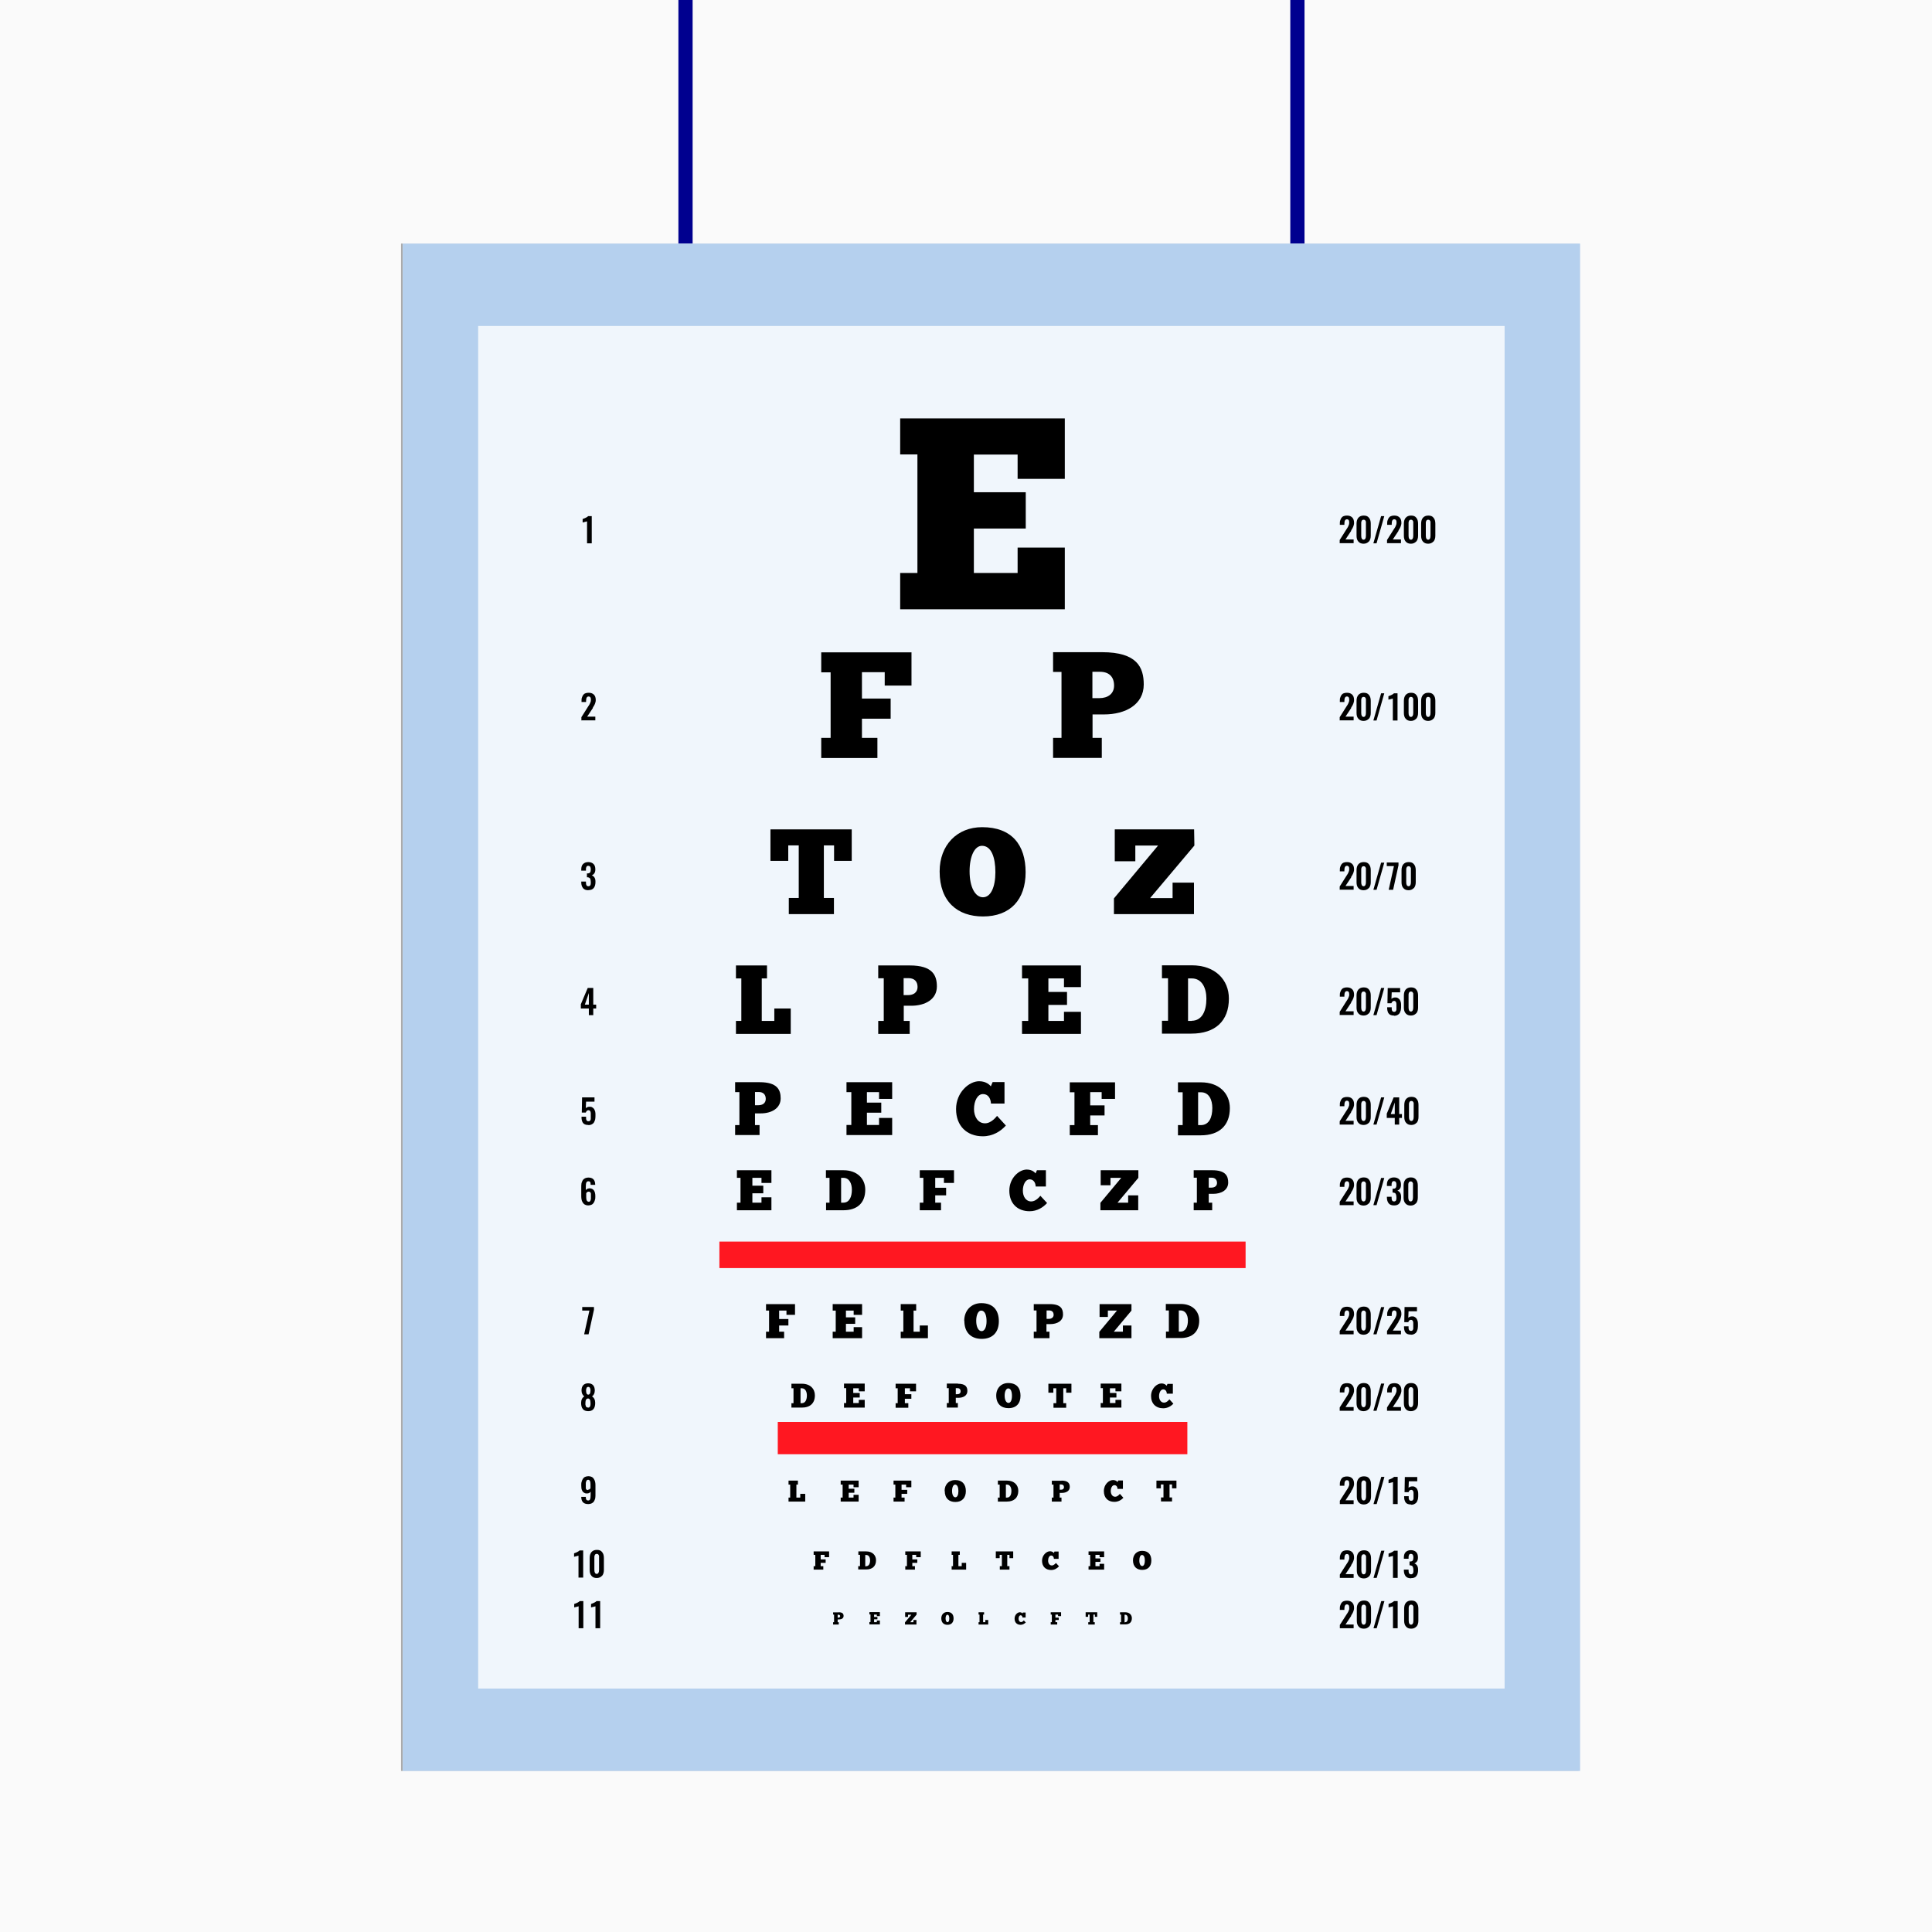 <?xml version="1.0" encoding="UTF-8"?>
<svg xmlns="http://www.w3.org/2000/svg" viewBox="0 0 140 140">
  <defs>
    <style>
      .cls-1 {
        fill: #ff1721;
      }

      .cls-1, .cls-2, .cls-3, .cls-4, .cls-5, .cls-6, .cls-7 {
        stroke-width: 0px;
      }

      .cls-2 {
        fill: #fafafa;
      }

      .cls-3 {
        fill: #f5f5f8;
      }

      .cls-4 {
        fill: #000;
      }

      .cls-5 {
        fill: #00008f;
      }

      .cls-8 {
        isolation: isolate;
      }

      .cls-6 {
        fill: #b5d0ee;
      }

      .cls-9 {
        mix-blend-mode: multiply;
        opacity: .32;
      }

      .cls-7 {
        fill: #f0f6fc;
      }
    </style>
  </defs>
  <g class="cls-8">
    <g id="Layer_1" data-name="Layer 1">
      <rect class="cls-2" width="140" height="140"/>
      <g>
        <rect class="cls-5" x="93.5" y="-1.76" width="1.03" height="23.82"/>
        <rect class="cls-5" x="49.16" y="-1.76" width="1.03" height="23.82"/>
      </g>
      <g class="cls-9">
        <rect class="cls-4" x="29.06" y="17.65" width="85.32" height="110.68"/>
      </g>
      <g>
        <rect class="cls-3" x="29.18" y="17.65" width="85.32" height="110.68"/>
        <rect class="cls-3" x="32.68" y="22.19" width="78.33" height="101.61"/>
        <g>
          <rect class="cls-7" x="32.68" y="22.06" width="78.33" height="101.61"/>
          <g>
            <path class="cls-4" d="M77.16,30.33v4.37h-3.42v-1.76h-3.17v2.73h3.76v2.63h-3.76v3.22h3.17v-1.84h3.42v4.47h-11.93v-2.63h1.25v-8.59h-1.25v-2.61h11.93Z"/>
            <g>
              <path class="cls-4" d="M57.61,94.5v.78h-.62v-.31h-.53v.61h.67v.47h-.67v.45h.36v.47h-1.31v-.47h.22v-1.53h-.22v-.47h2.11Z"/>
              <path class="cls-4" d="M62.47,94.5v.78h-.61v-.31h-.56v.49h.67v.47h-.67v.57h.56v-.33h.61v.8h-2.13v-.47h.22v-1.53h-.22v-.47h2.13Z"/>
              <path class="cls-4" d="M66.39,94.5v.47h-.19v1.53h.45v-.45h.59v.92h-1.97v-.47h.19v-1.53h-.19v-.47h1.11Z"/>
              <path class="cls-4" d="M69.87,95.72c0-.76.51-1.29,1.24-1.29.86,0,1.27.52,1.27,1.31s-.44,1.28-1.24,1.28c-.74,0-1.26-.43-1.26-1.31ZM71.49,95.74c0-.43-.12-.77-.39-.77-.21,0-.36.31-.36.74,0,.46.17.75.39.75s.36-.29.36-.73Z"/>
              <path class="cls-4" d="M76.06,94.5c.82,0,.97.35.97.75,0,.47-.42.7-.93.7h-.27v.55h.22v.47h-1.14v-.47h.2v-1.54h-.2v-.46h1.14ZM75.84,95.57h.16c.2,0,.35-.11.35-.29,0-.21-.12-.32-.33-.32h-.18v.61Z"/>
              <path class="cls-4" d="M79.68,94.5h2.31v.47s-1.28,1.53-1.28,1.53h.66v-.45h.62v.92h-2.33v-.46l1.28-1.54h-.66v.46h-.6v-.93Z"/>
              <path class="cls-4" d="M84.48,96.49h.22v-1.53h-.22v-.47h1.08c.85,0,1.34.53,1.34,1.2,0,.8-.49,1.27-1.35,1.27h-1.06v-.47ZM85.55,96.49c.37,0,.53-.36.53-.8,0-.38-.16-.73-.53-.73h-.13v1.53h.13Z"/>
            </g>
            <g>
              <path class="cls-4" d="M57.35,101.68h.15v-1.08h-.15v-.33h.76c.6,0,.94.37.94.84,0,.57-.34.89-.95.89h-.75v-.33ZM58.1,101.68c.26,0,.37-.25.37-.56,0-.27-.11-.52-.37-.52h-.09v1.08h.09Z"/>
              <path class="cls-4" d="M62.66,100.27v.55h-.43v-.22h-.4v.34h.47v.33h-.47v.4h.4v-.23h.43v.56h-1.5v-.33h.16v-1.08h-.16v-.33h1.5Z"/>
              <path class="cls-4" d="M66.38,100.27v.55h-.44v-.22h-.37v.43h.47v.33h-.47v.32h.25v.33h-.92v-.33h.15v-1.08h-.15v-.33h1.48Z"/>
              <path class="cls-4" d="M69.41,100.27c.58,0,.69.25.69.53,0,.33-.3.49-.65.49h-.19v.38h.15v.33h-.8v-.33h.14v-1.08h-.14v-.33h.8ZM69.26,101.03h.11c.14,0,.24-.07.24-.21,0-.15-.09-.23-.23-.23h-.12v.43Z"/>
              <path class="cls-4" d="M72.19,101.13c0-.54.36-.91.87-.91.61,0,.89.36.89.92s-.31.9-.87.9c-.52,0-.89-.3-.89-.92ZM73.33,101.15c0-.3-.08-.54-.27-.54-.15,0-.26.22-.26.52,0,.33.12.53.28.53s.25-.21.25-.51Z"/>
              <path class="cls-4" d="M77.62,100.92h-.36v-.32h-.21v1.08h.21v.33h-.92v-.33h.2v-1.08h-.21v.32h-.36v-.65h1.67v.65Z"/>
              <path class="cls-4" d="M81.26,100.27v.55h-.43v-.22h-.4v.34h.47v.33h-.47v.4h.4v-.23h.43v.56h-1.5v-.33h.16v-1.08h-.16v-.33h1.5Z"/>
              <path class="cls-4" d="M85.04,101.7c-.17.19-.43.35-.75.35-.53,0-.88-.34-.88-.89s.43-.91.75-.91c.25,0,.36.14.38.17l.06-.14h.39v.71h-.44c0-.16-.09-.31-.26-.31s-.3.22-.3.49c0,.25.13.47.36.47.21,0,.37-.22.39-.24l.29.32Z"/>
            </g>
            <g>
              <path class="cls-4" d="M55.9,84.8v.92h-.72v-.37h-.66v.57h.79v.55h-.79v.68h.66v-.39h.72v.94h-2.5v-.55h.26v-1.8h-.26v-.55h2.5Z"/>
              <path class="cls-4" d="M59.85,87.15h.26v-1.8h-.26v-.55h1.27c1,0,1.58.62,1.58,1.41,0,.95-.57,1.49-1.59,1.49h-1.25v-.55ZM61.11,87.15c.44,0,.62-.42.62-.94,0-.44-.18-.86-.62-.86h-.16v1.8h.16Z"/>
              <path class="cls-4" d="M69.13,84.8v.92h-.73v-.37h-.63v.72h.79v.55h-.79v.53h.42v.55h-1.54v-.55h.26v-1.8h-.26v-.55h2.48Z"/>
              <path class="cls-4" d="M75.87,87.18c-.28.31-.71.59-1.26.59-.88,0-1.47-.56-1.47-1.49s.72-1.53,1.26-1.53c.42,0,.6.23.64.28l.1-.23h.65v1.18h-.74c-.01-.27-.15-.52-.44-.52s-.49.37-.49.82c0,.41.21.78.61.78.35,0,.62-.37.66-.41l.49.53Z"/>
              <path class="cls-4" d="M79.77,84.8h2.72v.55s-1.51,1.8-1.51,1.8h.77v-.53h.73v1.08h-2.74v-.54l1.51-1.81h-.78v.54h-.71v-1.09Z"/>
              <path class="cls-4" d="M87.85,84.8c.96,0,1.15.42,1.15.89,0,.55-.5.82-1.09.82h-.32v.64h.25v.55h-1.34v-.55h.23v-1.81h-.23v-.54h1.34ZM87.59,86.06h.19c.24,0,.41-.12.41-.34,0-.24-.15-.38-.39-.38h-.21v.72Z"/>
            </g>
            <g>
              <path class="cls-4" d="M57.82,107.29v.29h-.11v.94h.28v-.27h.36v.56h-1.21v-.29h.12v-.94h-.12v-.29h.68Z"/>
              <path class="cls-4" d="M62.22,107.29v.48h-.37v-.19h-.35v.3h.41v.29h-.41v.35h.35v-.2h.37v.49h-1.3v-.29h.14v-.94h-.14v-.29h1.3Z"/>
              <path class="cls-4" d="M66.04,107.29v.48h-.38v-.19h-.33v.38h.41v.29h-.41v.27h.22v.29h-.8v-.29h.13v-.94h-.13v-.29h1.29Z"/>
              <path class="cls-4" d="M68.45,108.04c0-.47.31-.79.76-.79.53,0,.78.32.78.8s-.27.79-.76.79c-.45,0-.77-.26-.77-.8ZM69.45,108.05c0-.26-.07-.47-.24-.47-.13,0-.22.19-.22.46,0,.28.1.46.24.46s.22-.18.22-.45Z"/>
              <path class="cls-4" d="M72.31,108.52h.13v-.94h-.13v-.29h.66c.52,0,.82.32.82.74,0,.49-.3.78-.83.78h-.65v-.29ZM72.97,108.52c.23,0,.32-.22.32-.49,0-.23-.1-.45-.32-.45h-.08v.94h.08Z"/>
              <path class="cls-4" d="M76.92,107.29c.5,0,.6.22.6.46,0,.29-.26.43-.57.43h-.16v.34h.13v.29h-.7v-.29h.12v-.94h-.12v-.28h.7ZM76.79,107.95h.1c.13,0,.21-.07.21-.18,0-.13-.08-.2-.2-.2h-.11v.38Z"/>
              <path class="cls-4" d="M81.41,108.53c-.15.16-.37.3-.66.3-.46,0-.76-.29-.76-.78s.37-.8.66-.8c.22,0,.31.12.33.15l.05-.12h.34v.61h-.39c0-.14-.08-.27-.23-.27s-.26.19-.26.43c0,.21.11.41.32.41.18,0,.32-.19.34-.21l.25.28Z"/>
              <path class="cls-4" d="M85.25,107.85h-.32v-.28h-.18v.94h.18v.29h-.8v-.29h.18v-.94h-.19v.28h-.32v-.56h1.45v.56Z"/>
            </g>
            <g>
              <path class="cls-4" d="M60.08,112.42v.42h-.33v-.17h-.28v.33h.36v.25h-.36v.24h.19v.25h-.7v-.25h.12v-.82h-.12v-.25h1.12Z"/>
              <path class="cls-4" d="M62.2,113.49h.12v-.82h-.12v-.25h.57c.45,0,.71.28.71.64,0,.43-.26.67-.72.67h-.57v-.25ZM62.77,113.49c.2,0,.28-.19.28-.42,0-.2-.08-.39-.28-.39h-.07v.82h.07Z"/>
              <path class="cls-4" d="M66.72,112.42v.42h-.33v-.17h-.28v.33h.36v.25h-.36v.24h.19v.25h-.7v-.25h.12v-.82h-.12v-.25h1.12Z"/>
              <path class="cls-4" d="M69.55,112.42v.25h-.1v.82h.24v-.24h.32v.49h-1.05v-.25h.1v-.82h-.1v-.25h.59Z"/>
              <path class="cls-4" d="M73.43,112.91h-.28v-.24h-.16v.82h.16v.25h-.7v-.25h.15v-.82h-.16v.24h-.28v-.49h1.26v.49Z"/>
              <path class="cls-4" d="M76.74,113.5c-.13.14-.32.27-.57.27-.4,0-.66-.26-.66-.67s.33-.69.57-.69c.19,0,.27.11.29.13l.04-.11h.3v.53h-.34c0-.12-.07-.24-.2-.24s-.22.17-.22.37c0,.19.1.35.27.35.16,0,.28-.17.3-.18l.22.24Z"/>
              <path class="cls-4" d="M80.01,112.42v.42h-.33v-.17h-.3v.26h.36v.25h-.36v.31h.3v-.17h.33v.42h-1.13v-.25h.12v-.82h-.12v-.25h1.13Z"/>
              <path class="cls-4" d="M82.1,113.07c0-.41.27-.69.66-.69.46,0,.67.28.67.7s-.24.68-.66.68c-.39,0-.67-.23-.67-.7ZM82.96,113.09c0-.23-.06-.41-.21-.41-.11,0-.19.16-.19.4,0,.25.09.4.21.4s.19-.16.19-.39Z"/>
            </g>
            <g>
              <path class="cls-4" d="M60.78,116.83c.29,0,.35.13.35.27,0,.17-.15.25-.33.25h-.1v.2h.08v.17h-.41v-.17h.07v-.55h-.07v-.16h.41ZM60.7,117.22h.06c.07,0,.12-.04.12-.1,0-.07-.04-.11-.12-.11h-.06v.22Z"/>
              <path class="cls-4" d="M63.76,116.83v.28h-.22v-.11h-.2v.17h.24v.17h-.24v.21h.2v-.12h.22v.28h-.76v-.17h.08v-.55h-.08v-.17h.76Z"/>
              <path class="cls-4" d="M65.59,116.83h.83v.17s-.46.55-.46.55h.23v-.16h.22v.33h-.83v-.16l.46-.55h-.24v.16h-.21v-.33Z"/>
              <path class="cls-4" d="M68.21,117.27c0-.27.18-.46.44-.46.31,0,.45.19.45.47s-.16.46-.44.46c-.26,0-.45-.15-.45-.47ZM68.79,117.28c0-.15-.04-.27-.14-.27-.08,0-.13.11-.13.27,0,.16.06.27.14.27s.13-.1.13-.26Z"/>
              <path class="cls-4" d="M71.31,116.83v.17h-.07v.55h.16v-.16h.21v.33h-.7v-.17h.07v-.55h-.07v-.17h.4Z"/>
              <path class="cls-4" d="M74.34,117.56c-.09.09-.22.18-.38.18-.27,0-.44-.17-.44-.45s.22-.46.38-.46c.13,0,.18.07.19.09l.03-.07h.2v.36h-.23c0-.08-.04-.16-.13-.16s-.15.11-.15.25c0,.12.06.24.18.24.11,0,.19-.11.2-.12l.15.16Z"/>
              <path class="cls-4" d="M76.89,116.83v.28h-.22v-.11h-.19v.22h.24v.17h-.24v.16h.13v.17h-.47v-.17h.08v-.55h-.08v-.17h.75Z"/>
              <path class="cls-4" d="M79.53,117.16h-.19v-.16h-.11v.55h.1v.17h-.47v-.17h.1v-.55h-.11v.16h-.18v-.33h.84v.33Z"/>
              <path class="cls-4" d="M81.16,117.55h.08v-.55h-.08v-.17h.38c.3,0,.48.19.48.43,0,.29-.17.45-.48.45h-.38v-.17ZM81.54,117.55c.13,0,.19-.13.19-.28,0-.13-.06-.26-.19-.26h-.05v.55h.05Z"/>
            </g>
            <g>
              <path class="cls-4" d="M55.05,78.42c1.27,0,1.52.55,1.52,1.17,0,.72-.66,1.09-1.44,1.09h-.42v.85h.33v.72h-1.77v-.72h.31v-2.39h-.31v-.72h1.78ZM54.7,80.09h.25c.32,0,.54-.16.54-.46,0-.32-.19-.5-.51-.5h-.27v.96Z"/>
              <path class="cls-4" d="M64.65,78.42v1.21h-.95v-.49h-.88v.76h1.04v.73h-1.04v.89h.88v-.51h.95v1.24h-3.31v-.73h.35v-2.38h-.35v-.72h3.31Z"/>
              <path class="cls-4" d="M72.88,81.57c-.37.41-.94.77-1.66.77-1.16,0-1.94-.75-1.94-1.97s.95-2.02,1.67-2.02c.55,0,.8.31.85.37l.13-.31h.86v1.56h-.98c-.02-.36-.19-.69-.58-.69s-.65.49-.65,1.09c0,.54.28,1.03.8,1.03.46,0,.82-.48.87-.54l.64.7Z"/>
              <path class="cls-4" d="M80.8,78.42v1.21h-.97v-.49h-.83v.96h1.04v.73h-1.04v.7h.56v.73h-2.04v-.73h.34v-2.38h-.34v-.72h3.28Z"/>
              <path class="cls-4" d="M85.36,81.53h.34v-2.38h-.34v-.72h1.67c1.33,0,2.09.82,2.09,1.87,0,1.25-.76,1.97-2.11,1.97h-1.65v-.73ZM87.03,81.53c.58-.01.82-.55.82-1.24,0-.59-.24-1.14-.82-1.14h-.21v2.38h.21Z"/>
            </g>
            <g>
              <path class="cls-4" d="M55.58,69.96v.94h-.38v3.08h.91v-.9h1.19v1.84h-3.97v-.94h.39v-3.08h-.39v-.94h2.24Z"/>
              <path class="cls-4" d="M65.93,69.96c1.64,0,1.96.71,1.96,1.52,0,.94-.85,1.4-1.86,1.4h-.54v1.1h.43v.94h-2.28v-.94h.4v-3.09h-.4v-.93h2.3ZM65.48,72.11h.32c.41,0,.69-.21.69-.59,0-.42-.25-.64-.66-.64h-.35v1.23Z"/>
              <path class="cls-4" d="M78.33,69.96v1.57h-1.23v-.63h-1.13v.98h1.35v.94h-1.35v1.16h1.13v-.66h1.23v1.6h-4.27v-.94h.45v-3.08h-.45v-.94h4.27Z"/>
              <path class="cls-4" d="M84.2,73.97h.44v-3.08h-.44v-.94h2.16c1.71,0,2.69,1.06,2.69,2.41,0,1.62-.98,2.54-2.72,2.54h-2.13v-.94ZM86.36,73.97c.75-.01,1.06-.72,1.06-1.6,0-.76-.31-1.47-1.06-1.47h-.27v3.08h.27Z"/>
            </g>
            <g>
              <path class="cls-4" d="M61.73,62.38h-1.29v-1.12h-.74v3.81h.73v1.17h-3.27v-1.17h.72v-3.81h-.76v1.12h-1.29v-2.28h5.89v2.28Z"/>
              <path class="cls-4" d="M68.09,63.14c0-1.9,1.26-3.2,3.08-3.2,2.15,0,3.15,1.29,3.15,3.27s-1.11,3.2-3.09,3.2c-1.83,0-3.14-1.06-3.14-3.26ZM72.13,63.2c0-1.06-.29-1.91-.97-1.91-.54,0-.9.76-.9,1.85,0,1.15.41,1.88.97,1.88s.9-.73.9-1.82Z"/>
              <path class="cls-4" d="M80.77,60.1h5.76l.02,1.17-3.21,3.81h1.63v-1.12h1.55v2.28h-5.8v-1.14l3.2-3.83h-1.65v1.14h-1.49v-2.31Z"/>
            </g>
            <g>
              <path class="cls-4" d="M66.05,47.26v2.42h-1.94v-.97h-1.65v1.91h2.08v1.46h-2.08v1.39h1.12v1.46h-4.07v-1.46h.68v-4.75h-.68v-1.45h6.55Z"/>
              <path class="cls-4" d="M79.86,47.26c2.54,0,3.02,1.1,3.02,2.34,0,1.45-1.31,2.17-2.88,2.17h-.83v1.7h.67v1.45h-3.53v-1.45h.61v-4.78h-.61v-1.43h3.55ZM79.17,50.59h.49c.64,0,1.07-.33,1.07-.91,0-.65-.38-1-1.02-1h-.55v1.91Z"/>
            </g>
            <rect class="cls-1" x="52.13" y="89.97" width="38.13" height="1.92"/>
            <rect class="cls-1" x="56.36" y="103.04" width="29.68" height="2.34"/>
          </g>
          <g>
            <path class="cls-4" d="M42.54,39.37v-1.59l-.32.08v-.25c.2-.07.34-.14.4-.21h.26v1.97h-.34Z"/>
            <path class="cls-4" d="M42.13,52.21v-.24l.48-.76s.03-.04.06-.09c.03-.05.05-.08.06-.1.01-.02.02-.05.04-.09.02-.04.03-.07.04-.11,0-.03.01-.07.01-.11,0-.08-.01-.14-.04-.18-.03-.04-.07-.06-.13-.06-.12,0-.18.11-.18.32v.08h-.33v-.08c0-.09,0-.17.03-.24.02-.07.05-.13.09-.19.04-.05.09-.1.16-.12.07-.03.15-.04.24-.04.17,0,.29.05.38.14.09.09.13.22.13.38,0,.06,0,.11-.02.16-.01.05-.03.1-.05.15-.02.05-.04.09-.06.12-.02.03-.05.07-.08.13,0,0,0,0,0,.01,0,0,0,0,0,.01,0,0,0,0,0,.01l-.41.62h.59v.27h-.98Z"/>
            <path class="cls-4" d="M42.64,64.51c-.18,0-.31-.05-.39-.15-.08-.1-.13-.24-.13-.41v-.07h.34v.05c0,.1.01.17.04.22.02.05.07.07.14.07.03,0,.06,0,.08-.02.02-.01.04-.02.05-.04.01-.02.02-.04.03-.07,0-.03.01-.06.01-.09,0-.03,0-.06,0-.1,0-.1-.02-.18-.05-.24-.03-.05-.09-.08-.18-.09,0,0-.01,0-.03,0-.01,0-.02,0-.02,0v-.28s.04,0,.05,0c.09,0,.15-.03.18-.07.03-.04.05-.11.05-.21,0-.09-.01-.15-.04-.2-.03-.04-.07-.07-.14-.07-.03,0-.05,0-.07.01-.02,0-.04.02-.05.04-.01.02-.02.04-.03.06,0,.02-.01.05-.02.08,0,.03,0,.06,0,.09v.07h-.34v-.09c0-.17.04-.3.13-.39.09-.09.22-.14.38-.14s.29.05.38.14c.09.09.13.22.13.39,0,.11-.02.21-.07.28-.05.07-.11.12-.19.15.08.03.15.08.2.16.05.08.07.18.07.31,0,.19-.04.34-.12.44-.08.11-.21.16-.39.16Z"/>
            <path class="cls-4" d="M42.67,73.56v-.48h-.58v-.31l.5-1.18h.4v1.21h.21v.28h-.21v.48h-.32ZM42.38,72.8h.29v-.84l-.29.84Z"/>
            <path class="cls-4" d="M42.64,81.52c-.1,0-.18-.01-.25-.04-.07-.03-.12-.07-.15-.12-.04-.05-.06-.12-.08-.19-.02-.07-.02-.15-.02-.25h.33c0,.05,0,.1,0,.13,0,.04.01.07.02.1.01.03.03.06.06.08.03.02.06.02.1.02.02,0,.05,0,.06-.01.02,0,.03-.02.05-.03.01-.01.02-.03.03-.05,0-.02.02-.05.02-.06,0-.02,0-.05,0-.08,0-.04,0-.07,0-.09,0-.02,0-.06,0-.1,0-.05,0-.09,0-.13,0-.03,0-.07-.01-.1,0-.04-.02-.06-.03-.08-.01-.02-.03-.04-.05-.05-.02-.01-.05-.02-.08-.02-.05,0-.09.02-.12.05-.03.03-.05.07-.07.12h-.29l.02-1.1h.9v.31h-.61l-.02.47s.06-.05.11-.07c.05-.02.1-.03.15-.03.08,0,.14,0,.2.04.06.03.1.07.14.12.03.05.06.12.08.19.02.07.02.16.02.25,0,.09,0,.17-.01.23,0,.07-.02.13-.05.2-.02.06-.05.12-.09.16-.04.04-.09.07-.15.1-.06.03-.13.04-.22.04Z"/>
            <path class="cls-4" d="M42.64,87.35c-.07,0-.14-.01-.19-.03-.06-.02-.11-.05-.15-.09-.04-.04-.07-.09-.1-.14-.03-.06-.05-.11-.06-.18-.01-.06-.02-.13-.02-.21v-.67c0-.08,0-.16.01-.22,0-.07.03-.13.05-.19.02-.06.06-.11.09-.15.04-.04.09-.07.15-.1.06-.02.13-.04.21-.04.33,0,.49.17.5.5v.03h-.33c0-.09-.01-.16-.03-.2-.02-.04-.07-.06-.14-.06s-.11.03-.14.09c-.03.06-.04.17-.04.32v.23s.06-.07.1-.09c.05-.02.1-.03.16-.04.28,0,.43.19.43.57,0,.1,0,.19-.03.27-.02.08-.05.15-.09.21-.04.06-.09.11-.16.14-.07.03-.15.05-.24.05ZM42.65,87.09s.06,0,.09-.03c.02-.02.04-.04.05-.07.01-.03.02-.07.03-.11,0-.04,0-.08,0-.14,0-.04,0-.07,0-.09,0-.02,0-.04,0-.08,0-.03,0-.06,0-.07,0-.02-.01-.04-.02-.06,0-.02-.02-.04-.03-.05-.01-.01-.03-.02-.05-.03-.02,0-.04-.01-.06-.01-.08,0-.14.04-.18.12v.3c0,.2.06.31.18.31Z"/>
            <path class="cls-4" d="M42.33,96.69l.38-1.72h-.52v-.26h.85v.2l-.39,1.78h-.33Z"/>
            <path class="cls-4" d="M42.63,102.26c-.35,0-.52-.2-.52-.6,0-.22.08-.38.23-.47-.13-.1-.2-.24-.2-.43,0-.17.04-.29.12-.38.08-.09.2-.14.36-.14s.28.05.36.14c.08.09.12.22.12.38,0,.19-.07.34-.2.43.15.09.23.25.23.47,0,.4-.17.6-.51.6ZM42.54,101.98s.05.02.08.02.06,0,.08-.02c.02-.01.04-.03.05-.05.01-.02.02-.04.03-.08,0-.03.01-.06.01-.09,0-.03,0-.06,0-.09,0-.22-.06-.33-.18-.33s-.19.11-.19.33c0,.04,0,.07,0,.09,0,.03,0,.06.02.09,0,.03.02.06.03.08.01.02.03.04.05.05ZM42.63,101.06c.1,0,.16-.1.16-.31,0-.07-.01-.13-.04-.18-.03-.05-.07-.07-.12-.07s-.1.02-.12.07c-.03.05-.04.11-.04.18,0,.21.05.31.16.31Z"/>
            <path class="cls-4" d="M42.62,108.99c-.33,0-.49-.17-.5-.5v-.02h.33c0,.09.01.16.04.2.02.04.07.06.14.06.06,0,.11-.03.13-.09.03-.06.04-.17.04-.32v-.23c-.05.08-.14.13-.26.13-.06,0-.12,0-.17-.03-.05-.02-.09-.05-.12-.08-.03-.03-.06-.08-.08-.13-.02-.05-.04-.1-.04-.16,0-.06-.01-.12-.01-.18,0-.1,0-.19.03-.27.02-.08.05-.15.09-.21.04-.06.09-.11.16-.14.07-.03.15-.05.24-.05s.17.02.23.05c.07.03.12.08.16.14.04.06.07.13.09.2.02.08.03.16.03.25v.68c0,.08,0,.16-.01.22,0,.07-.03.13-.05.19-.02.06-.06.11-.09.15-.04.04-.09.07-.15.1-.06.02-.13.04-.21.04ZM42.62,107.95c.07,0,.13-.04.17-.11v-.3c0-.21-.06-.31-.17-.31-.03,0-.06,0-.09.03-.02.02-.04.04-.05.08-.01.03-.02.07-.03.11,0,.04,0,.08,0,.14v.07s0,.04,0,.06c0,.03,0,.05,0,.06,0,.01,0,.03,0,.05,0,.02,0,.04.01.05,0,.01.01.02.02.04,0,.01.02.02.03.03.01,0,.03.01.04.02.02,0,.03,0,.05,0Z"/>
            <g>
              <path class="cls-4" d="M41.92,114.32v-1.59l-.32.08v-.25c.2-.07.33-.14.4-.21h.26v1.97h-.34Z"/>
              <path class="cls-4" d="M43.62,114.19c-.09.1-.22.16-.38.16s-.29-.05-.38-.16c-.09-.1-.13-.24-.13-.42v-.87c0-.18.04-.32.13-.43.09-.1.21-.16.39-.16s.3.05.38.16c.09.1.13.25.13.43v.87c0,.17-.04.31-.13.42ZM43.24,114.05c.11,0,.17-.1.17-.29v-.86s0-.05,0-.07c0-.02,0-.04,0-.07,0-.02,0-.04-.02-.06,0-.02-.02-.03-.03-.05-.01-.02-.03-.03-.05-.04-.02,0-.04-.01-.07-.01-.03,0-.05,0-.08.02-.02.01-.04.03-.05.05-.01.02-.02.04-.03.07,0,.03-.01.05-.01.08,0,.02,0,.05,0,.08v.86c0,.19.06.29.17.29Z"/>
            </g>
            <g>
              <path class="cls-4" d="M41.93,117.99v-1.59l-.32.08v-.25c.2-.07.34-.14.4-.21h.26v1.97h-.34Z"/>
              <path class="cls-4" d="M43.15,117.99v-1.59l-.32.08v-.25c.2-.07.33-.14.4-.21h.26v1.97h-.34Z"/>
            </g>
          </g>
          <g>
            <g>
              <path class="cls-4" d="M97.08,39.37v-.24l.48-.76s.03-.04.06-.09c.03-.05.05-.08.06-.1.01-.02.02-.05.04-.09.02-.04.03-.07.04-.11,0-.03.01-.07.01-.11,0-.08-.01-.14-.04-.18-.03-.04-.07-.06-.13-.06-.12,0-.18.11-.18.32v.08h-.33v-.08c0-.09,0-.17.03-.24.02-.07.05-.13.09-.19.04-.05.09-.1.16-.12.07-.03.15-.04.24-.04.17,0,.29.05.38.14.09.09.13.22.13.38,0,.06,0,.11-.02.16-.01.05-.03.1-.05.15-.02.05-.04.09-.06.12-.02.03-.05.07-.08.13,0,0,0,0,0,.01,0,0,0,0,0,.01,0,0,0,0,0,.01l-.41.62h.59v.27h-.98Z"/>
              <path class="cls-4" d="M99.19,39.24c-.09.1-.22.16-.38.16s-.29-.05-.38-.16c-.09-.1-.13-.24-.13-.42v-.87c0-.18.04-.32.13-.43.09-.1.21-.16.39-.16s.3.05.38.16c.09.1.13.25.13.43v.87c0,.17-.04.31-.13.42ZM98.81,39.11c.11,0,.17-.1.17-.29v-.86s0-.05,0-.07c0-.02,0-.04,0-.07,0-.02,0-.04-.02-.06,0-.02-.02-.03-.03-.05-.01-.02-.03-.03-.05-.04-.02,0-.04-.01-.07-.01-.03,0-.05,0-.08.02-.02.01-.04.03-.05.05-.01.02-.02.04-.03.07,0,.03-.01.05-.01.08,0,.02,0,.05,0,.08v.86c0,.19.06.29.17.29Z"/>
              <path class="cls-4" d="M99.52,39.37l.56-1.97h.23l-.56,1.97h-.23Z"/>
              <path class="cls-4" d="M100.51,39.37v-.24l.48-.76s.03-.04.06-.09c.03-.05.05-.08.06-.1.01-.02.02-.05.04-.09.02-.04.03-.07.04-.11,0-.03.01-.07.01-.11,0-.08-.01-.14-.04-.18-.03-.04-.07-.06-.13-.06-.12,0-.18.11-.18.32v.08h-.33v-.08c0-.09,0-.17.03-.24.02-.07.05-.13.09-.19.04-.05.09-.1.16-.12.07-.03.15-.04.24-.04.17,0,.29.05.38.14.09.09.13.22.13.38,0,.06,0,.11-.02.16-.01.05-.03.1-.05.15-.02.05-.04.09-.06.12-.02.03-.05.07-.08.13,0,0,0,0,0,.01,0,0,0,0,0,.01,0,0,0,0,0,.01l-.41.62h.59v.27h-.98Z"/>
              <path class="cls-4" d="M102.62,39.24c-.09.1-.22.16-.38.16s-.29-.05-.38-.16c-.09-.1-.13-.24-.13-.42v-.87c0-.18.04-.32.13-.43.09-.1.21-.16.39-.16s.3.05.38.16c.09.1.13.25.13.43v.87c0,.17-.04.31-.13.42ZM102.24,39.11c.11,0,.17-.1.17-.29v-.86s0-.05,0-.07c0-.02,0-.04,0-.07,0-.02,0-.04-.02-.06,0-.02-.02-.03-.03-.05-.01-.02-.03-.03-.05-.04-.02,0-.04-.01-.07-.01-.03,0-.05,0-.08.02-.02.01-.04.03-.05.05-.01.02-.02.04-.03.07,0,.03-.01.05-.01.08,0,.02,0,.05,0,.08v.86c0,.19.06.29.17.29Z"/>
              <path class="cls-4" d="M103.87,39.24c-.09.1-.22.16-.38.16s-.29-.05-.38-.16c-.09-.1-.13-.24-.13-.42v-.87c0-.18.04-.32.13-.43.09-.1.21-.16.39-.16s.3.05.38.16c.09.1.13.25.13.43v.87c0,.17-.04.31-.13.42ZM103.49,39.11c.11,0,.17-.1.17-.29v-.86s0-.05,0-.07c0-.02,0-.04,0-.07,0-.02,0-.04-.02-.06,0-.02-.02-.03-.03-.05-.01-.02-.03-.03-.05-.04-.02,0-.04-.01-.07-.01-.03,0-.05,0-.08.02-.02.01-.04.03-.05.05-.01.02-.02.04-.03.07,0,.03-.01.05-.01.08,0,.02,0,.05,0,.08v.86c0,.19.06.29.17.29Z"/>
            </g>
            <g>
              <path class="cls-4" d="M97.08,52.21v-.24l.48-.76s.03-.04.06-.09c.03-.05.05-.08.06-.1.01-.02.02-.05.04-.09.02-.04.03-.07.04-.11s.01-.07.01-.11c0-.08-.01-.14-.04-.18-.03-.04-.07-.06-.13-.06-.12,0-.18.11-.18.32v.08h-.33v-.08c0-.09,0-.17.03-.24.02-.07.05-.13.09-.19.04-.05.09-.1.16-.12.07-.03.15-.04.24-.04.17,0,.29.05.38.14.09.09.13.22.13.38,0,.06,0,.11-.02.16-.01.05-.03.1-.05.15-.02.05-.04.09-.06.12-.02.03-.05.07-.08.13,0,0,0,0,0,.01,0,0,0,0,0,.01,0,0,0,0,0,.01l-.41.62h.59v.27h-.98Z"/>
              <path class="cls-4" d="M99.19,52.08c-.09.1-.22.16-.38.16s-.29-.05-.38-.16c-.09-.1-.13-.24-.13-.42v-.87c0-.18.04-.32.13-.43.09-.1.21-.16.39-.16s.3.05.38.16c.09.1.13.25.13.43v.87c0,.17-.04.31-.13.42ZM98.81,51.95c.11,0,.17-.1.17-.29v-.86s0-.05,0-.07c0-.02,0-.04,0-.07,0-.02,0-.04-.02-.06,0-.02-.02-.03-.03-.05-.01-.02-.03-.03-.05-.04-.02,0-.04-.01-.07-.01-.03,0-.05,0-.08.02-.02.01-.04.03-.05.05-.01.02-.02.04-.03.07,0,.03-.01.05-.01.08,0,.02,0,.05,0,.08v.86c0,.19.06.29.17.29Z"/>
              <path class="cls-4" d="M99.52,52.21l.56-1.97h.23l-.56,1.97h-.23Z"/>
              <path class="cls-4" d="M100.93,52.21v-1.59l-.32.08v-.25c.2-.07.34-.14.4-.21h.26v1.97h-.34Z"/>
              <path class="cls-4" d="M102.62,52.08c-.09.1-.22.16-.38.16s-.29-.05-.38-.16c-.09-.1-.13-.24-.13-.42v-.87c0-.18.04-.32.13-.43.09-.1.21-.16.39-.16s.3.05.38.16c.09.1.13.25.13.43v.87c0,.17-.04.31-.13.42ZM102.24,51.95c.11,0,.17-.1.17-.29v-.86s0-.05,0-.07c0-.02,0-.04,0-.07,0-.02,0-.04-.02-.06,0-.02-.02-.03-.03-.05-.01-.02-.03-.03-.05-.04-.02,0-.04-.01-.07-.01-.03,0-.05,0-.08.02-.02.01-.04.03-.05.05-.01.02-.02.04-.03.07,0,.03-.01.05-.01.08,0,.02,0,.05,0,.08v.86c0,.19.06.29.17.29Z"/>
              <path class="cls-4" d="M103.87,52.08c-.09.1-.22.16-.38.16s-.29-.05-.38-.16c-.09-.1-.13-.24-.13-.42v-.87c0-.18.04-.32.13-.43.09-.1.21-.16.39-.16s.3.05.38.16c.09.1.13.25.13.43v.87c0,.17-.04.31-.13.42ZM103.49,51.95c.11,0,.17-.1.17-.29v-.86s0-.05,0-.07c0-.02,0-.04,0-.07,0-.02,0-.04-.02-.06,0-.02-.02-.03-.03-.05-.01-.02-.03-.03-.05-.04-.02,0-.04-.01-.07-.01-.03,0-.05,0-.08.02-.02.01-.04.03-.05.05-.01.02-.02.04-.03.07,0,.03-.01.05-.01.08,0,.02,0,.05,0,.08v.86c0,.19.06.29.17.29Z"/>
            </g>
            <g>
              <path class="cls-4" d="M97.08,64.48v-.24l.48-.76s.03-.04.06-.09c.03-.05.05-.08.06-.1.01-.02.02-.05.04-.09.02-.04.03-.07.04-.11,0-.03.01-.07.01-.11,0-.08-.01-.14-.04-.18-.03-.04-.07-.06-.13-.06-.12,0-.18.11-.18.32v.08h-.33v-.08c0-.09,0-.17.03-.24.02-.07.05-.13.09-.19.04-.05.09-.1.16-.12.07-.03.15-.04.24-.04.17,0,.29.05.38.14.09.09.13.22.13.38,0,.06,0,.11-.02.16-.01.05-.03.1-.05.15-.02.05-.04.09-.06.12-.02.03-.05.07-.08.13,0,0,0,0,0,.01,0,0,0,0,0,.01,0,0,0,0,0,.01l-.41.62h.59v.27h-.98Z"/>
              <path class="cls-4" d="M99.19,64.35c-.09.1-.22.16-.38.16s-.29-.05-.38-.16c-.09-.1-.13-.24-.13-.42v-.87c0-.18.04-.32.13-.43.09-.1.21-.16.39-.16s.3.05.38.16c.09.1.13.25.13.43v.87c0,.17-.04.31-.13.42ZM98.81,64.22c.11,0,.17-.1.17-.29v-.86s0-.05,0-.07c0-.02,0-.04,0-.07,0-.02,0-.04-.02-.06,0-.02-.02-.03-.03-.05-.01-.02-.03-.03-.05-.04-.02,0-.04-.01-.07-.01-.03,0-.05,0-.08.02-.02.01-.04.03-.05.05-.01.02-.02.04-.03.07,0,.03-.01.05-.01.08,0,.02,0,.05,0,.08v.86c0,.19.06.29.17.29Z"/>
              <path class="cls-4" d="M99.52,64.48l.56-1.97h.23l-.56,1.97h-.23Z"/>
              <path class="cls-4" d="M100.63,64.48l.38-1.72h-.52v-.26h.85v.2l-.39,1.78h-.33Z"/>
              <path class="cls-4" d="M102.45,64.35c-.09.1-.22.16-.38.16s-.29-.05-.38-.16c-.09-.1-.13-.24-.13-.42v-.87c0-.18.04-.32.13-.43.09-.1.21-.16.39-.16s.3.05.38.16c.09.1.13.25.13.43v.87c0,.17-.04.31-.13.42ZM102.07,64.22c.11,0,.17-.1.17-.29v-.86s0-.05,0-.07c0-.02,0-.04,0-.07,0-.02,0-.04-.02-.06,0-.02-.02-.03-.03-.05-.01-.02-.03-.03-.05-.04-.02,0-.04-.01-.07-.01-.03,0-.05,0-.08.02-.02.01-.04.03-.05.05-.01.02-.02.04-.03.07,0,.03-.01.05-.01.08,0,.02,0,.05,0,.08v.86c0,.19.06.29.17.29Z"/>
            </g>
            <g>
              <path class="cls-4" d="M97.08,73.56v-.24l.48-.76s.03-.04.06-.09c.03-.05.05-.08.06-.1.01-.02.02-.05.04-.09.02-.04.03-.07.04-.11s.01-.07.01-.11c0-.08-.01-.14-.04-.18-.03-.04-.07-.06-.13-.06-.12,0-.18.11-.18.32v.08h-.33v-.08c0-.09,0-.17.03-.24.02-.07.05-.13.09-.19.04-.05.09-.1.16-.12.07-.03.15-.04.24-.04.17,0,.29.05.38.14.09.09.13.22.13.38,0,.06,0,.11-.02.16-.01.05-.03.1-.05.15-.02.05-.04.09-.06.12-.02.03-.05.07-.08.13,0,0,0,0,0,.01,0,0,0,0,0,.01,0,0,0,0,0,.01l-.41.62h.59v.27h-.98Z"/>
              <path class="cls-4" d="M99.19,73.43c-.09.1-.22.16-.38.16s-.29-.05-.38-.16c-.09-.1-.13-.24-.13-.42v-.87c0-.18.04-.32.13-.43.09-.1.21-.16.39-.16s.3.05.38.16c.09.1.13.25.13.43v.87c0,.17-.04.31-.13.42ZM98.81,73.3c.11,0,.17-.1.17-.29v-.86s0-.05,0-.07c0-.02,0-.04,0-.07,0-.02,0-.04-.02-.06,0-.02-.02-.03-.03-.05-.01-.02-.03-.03-.05-.04-.02,0-.04-.01-.07-.01-.03,0-.05,0-.08.02-.02.01-.04.03-.05.05-.01.02-.02.04-.03.07,0,.03-.01.05-.01.08,0,.02,0,.05,0,.08v.86c0,.19.06.29.17.29Z"/>
              <path class="cls-4" d="M99.52,73.56l.56-1.97h.23l-.56,1.97h-.23Z"/>
              <path class="cls-4" d="M101.02,73.59c-.1,0-.18-.01-.25-.04-.07-.03-.12-.07-.15-.12-.04-.05-.06-.12-.08-.19-.02-.07-.02-.15-.02-.25h.33c0,.05,0,.1,0,.13,0,.04.01.07.02.1.01.03.03.06.06.08.03.02.06.02.1.02.02,0,.05,0,.06-.01.02,0,.03-.02.05-.03.01-.01.02-.03.03-.05,0-.02.02-.05.02-.06,0-.02,0-.05,0-.08,0-.04,0-.07,0-.09,0-.02,0-.06,0-.1,0-.05,0-.09,0-.12,0-.03,0-.07-.01-.1,0-.03-.02-.06-.03-.08-.01-.02-.03-.04-.05-.05-.02-.01-.05-.02-.08-.02-.05,0-.09.02-.12.05-.03.03-.06.07-.07.12h-.29l.02-1.1h.9v.31h-.61l-.02.47s.06-.05.11-.07c.05-.02.1-.03.15-.03.08,0,.14,0,.2.04.06.03.1.07.14.12.03.05.06.12.08.19.02.07.02.16.02.25,0,.09,0,.17-.01.23,0,.07-.02.13-.05.2-.02.06-.05.12-.09.16-.04.04-.09.07-.15.1-.06.02-.13.04-.22.04Z"/>
              <path class="cls-4" d="M102.62,73.43c-.09.1-.22.16-.38.16s-.29-.05-.38-.16c-.09-.1-.13-.24-.13-.42v-.87c0-.18.04-.32.13-.43.09-.1.21-.16.39-.16s.3.05.38.16c.09.1.13.25.13.43v.87c0,.17-.04.31-.13.42ZM102.24,73.3c.11,0,.17-.1.17-.29v-.86s0-.05,0-.07c0-.02,0-.04,0-.07,0-.02,0-.04-.02-.06,0-.02-.02-.03-.03-.05-.01-.02-.03-.03-.05-.04-.02,0-.04-.01-.07-.01-.03,0-.05,0-.08.02-.02.01-.04.03-.05.05-.01.02-.02.04-.03.07,0,.03-.01.05-.01.08,0,.02,0,.05,0,.08v.86c0,.19.06.29.17.29Z"/>
            </g>
            <g>
              <path class="cls-4" d="M97.08,81.49v-.24l.48-.75s.03-.04.06-.09c.03-.05.05-.08.06-.1.01-.02.02-.05.04-.09.02-.04.03-.07.04-.11,0-.03.01-.07.01-.11,0-.08-.01-.14-.04-.18-.03-.04-.07-.06-.13-.06-.12,0-.18.11-.18.32v.08h-.33v-.08c0-.09,0-.17.03-.24.02-.07.05-.13.09-.19.04-.05.09-.1.16-.12.07-.03.15-.04.24-.04.17,0,.29.04.38.14.09.09.13.22.13.38,0,.06,0,.11-.02.16-.01.05-.03.1-.05.15-.02.05-.04.09-.06.12-.02.03-.05.07-.08.13,0,0,0,0,0,.01,0,0,0,0,0,.01,0,0,0,0,0,.01l-.41.62h.59v.27h-.98Z"/>
              <path class="cls-4" d="M99.19,81.36c-.09.1-.22.16-.38.16s-.29-.05-.38-.16c-.09-.1-.13-.24-.13-.42v-.87c0-.18.04-.32.13-.43.09-.1.21-.16.39-.16s.3.05.38.16c.09.1.13.25.13.43v.87c0,.17-.04.31-.13.42ZM98.81,81.23c.11,0,.17-.1.17-.29v-.86s0-.05,0-.07c0-.02,0-.04,0-.07,0-.02,0-.04-.02-.06,0-.02-.02-.03-.03-.05-.01-.02-.03-.03-.05-.04-.02,0-.04-.01-.07-.01-.03,0-.05,0-.08.02-.02.01-.04.03-.05.05-.01.02-.02.04-.03.07,0,.03-.01.05-.01.08,0,.02,0,.05,0,.08v.86c0,.19.06.29.17.29Z"/>
              <path class="cls-4" d="M99.52,81.49l.56-1.97h.23l-.56,1.97h-.23Z"/>
              <path class="cls-4" d="M101.07,81.49v-.48h-.58v-.31l.5-1.18h.4v1.21h.2v.28h-.2v.48h-.32ZM100.78,80.73h.29v-.84l-.29.84Z"/>
              <path class="cls-4" d="M102.65,81.36c-.09.1-.22.16-.38.16s-.29-.05-.38-.16c-.09-.1-.13-.24-.13-.42v-.87c0-.18.04-.32.13-.43.09-.1.21-.16.39-.16s.3.05.38.16c.09.1.13.25.13.43v.87c0,.17-.04.31-.13.42ZM102.27,81.23c.11,0,.17-.1.17-.29v-.86s0-.05,0-.07c0-.02,0-.04,0-.07,0-.02,0-.04-.02-.06,0-.02-.02-.03-.03-.05-.01-.02-.03-.03-.05-.04-.02,0-.04-.01-.07-.01-.03,0-.05,0-.08.02-.02.01-.04.03-.05.05-.01.02-.02.04-.03.07,0,.03-.01.05-.01.08,0,.02,0,.05,0,.08v.86c0,.19.06.29.17.29Z"/>
            </g>
            <g>
              <path class="cls-4" d="M97.08,87.33v-.24l.48-.75s.03-.04.06-.09c.03-.05.05-.08.06-.1.01-.02.02-.05.04-.09.02-.04.03-.07.04-.11,0-.03.01-.07.01-.11,0-.08-.01-.14-.04-.18-.03-.04-.07-.06-.13-.06-.12,0-.18.11-.18.32v.08h-.33v-.08c0-.09,0-.17.03-.24.02-.07.05-.13.09-.19.04-.05.09-.1.16-.12.07-.03.15-.04.24-.04.17,0,.29.04.38.14.09.09.13.22.13.38,0,.06,0,.11-.02.16-.01.05-.03.1-.05.15-.02.05-.04.09-.06.12-.02.03-.05.07-.08.13,0,0,0,0,0,.01,0,0,0,0,0,.01,0,0,0,0,0,.01l-.41.62h.59v.27h-.98Z"/>
              <path class="cls-4" d="M99.19,87.2c-.09.1-.22.16-.38.16s-.29-.05-.38-.16c-.09-.1-.13-.24-.13-.42v-.87c0-.18.04-.32.13-.43.09-.1.21-.16.39-.16s.3.05.38.16c.09.1.13.25.13.43v.87c0,.17-.04.31-.13.42ZM98.81,87.06c.11,0,.17-.1.17-.29v-.86s0-.05,0-.07c0-.02,0-.04,0-.07,0-.02,0-.04-.02-.06,0-.02-.02-.03-.03-.05-.01-.02-.03-.03-.05-.04-.02,0-.04-.01-.07-.01-.03,0-.05,0-.08.02-.02.01-.04.03-.05.05-.01.02-.02.04-.03.07,0,.03-.01.05-.01.08,0,.02,0,.05,0,.08v.86c0,.19.06.29.17.29Z"/>
              <path class="cls-4" d="M99.52,87.33l.56-1.97h.23l-.56,1.97h-.23Z"/>
              <path class="cls-4" d="M101.02,87.35c-.18,0-.31-.05-.39-.15-.08-.1-.13-.24-.13-.41v-.07h.34v.05c0,.1.01.17.04.22.02.05.07.07.14.07.03,0,.06,0,.08-.02.02-.01.04-.02.05-.04s.02-.04.03-.07c0-.03.01-.06.01-.08,0-.03,0-.06,0-.1,0-.1-.02-.18-.05-.24-.03-.05-.09-.08-.18-.09,0,0-.01,0-.03,0-.01,0-.02,0-.02,0v-.28s.04,0,.05,0c.09,0,.15-.03.18-.07.03-.04.05-.11.05-.21,0-.09-.01-.15-.04-.2-.03-.04-.07-.07-.14-.07-.03,0-.05,0-.07.01-.02,0-.04.02-.05.04-.01.02-.02.04-.03.06,0,.02-.01.05-.02.08,0,.03,0,.06,0,.09v.07h-.34v-.09c0-.17.04-.3.13-.39.09-.09.22-.14.38-.14s.29.05.38.14c.09.09.13.22.13.39,0,.11-.02.21-.07.28-.05.07-.11.12-.19.15.09.03.15.08.2.16.05.08.07.18.07.31,0,.19-.04.34-.12.44-.08.11-.21.16-.39.16Z"/>
              <path class="cls-4" d="M102.6,87.2c-.09.1-.22.16-.38.16s-.29-.05-.38-.16c-.09-.1-.13-.24-.13-.42v-.87c0-.18.04-.32.13-.43.09-.1.21-.16.39-.16s.3.05.38.16c.09.1.13.25.13.43v.87c0,.17-.04.31-.13.42ZM102.22,87.06c.11,0,.17-.1.17-.29v-.86s0-.05,0-.07c0-.02,0-.04,0-.07,0-.02,0-.04-.02-.06,0-.02-.02-.03-.03-.05-.01-.02-.03-.03-.05-.04-.02,0-.04-.01-.07-.01-.03,0-.05,0-.08.02-.02.01-.04.03-.05.05-.01.02-.02.04-.03.07,0,.03-.01.05-.01.08,0,.02,0,.05,0,.08v.86c0,.19.06.29.17.29Z"/>
            </g>
            <g>
              <path class="cls-4" d="M97.08,96.69v-.24l.48-.75s.03-.04.06-.09c.03-.05.05-.08.06-.1.01-.02.02-.05.04-.09.02-.04.03-.07.04-.11,0-.03.01-.07.01-.11,0-.08-.01-.14-.04-.18-.03-.04-.07-.06-.13-.06-.12,0-.18.11-.18.32v.08h-.33v-.08c0-.09,0-.17.03-.24.02-.07.05-.13.09-.19.04-.05.09-.1.16-.12.07-.03.15-.04.24-.04.17,0,.29.05.38.14.09.09.13.22.13.38,0,.06,0,.11-.02.16-.01.05-.03.1-.05.15-.02.05-.04.09-.06.12-.02.03-.05.07-.08.13,0,0,0,0,0,.01,0,0,0,0,0,.01,0,0,0,0,0,.01l-.41.62h.59v.27h-.98Z"/>
              <path class="cls-4" d="M99.19,96.56c-.09.1-.22.16-.38.16s-.29-.05-.38-.16c-.09-.1-.13-.24-.13-.42v-.87c0-.18.04-.32.13-.43.09-.1.21-.16.39-.16s.3.05.38.16c.09.1.13.25.13.43v.87c0,.17-.04.31-.13.42ZM98.81,96.42c.11,0,.17-.1.17-.29v-.86s0-.05,0-.07c0-.02,0-.04,0-.07,0-.02,0-.04-.02-.06,0-.02-.02-.03-.03-.05-.01-.02-.03-.03-.05-.04-.02,0-.04-.01-.07-.01-.03,0-.05,0-.08.02-.02.01-.04.03-.05.05-.01.02-.02.04-.03.07,0,.03-.01.05-.01.08,0,.02,0,.05,0,.08v.86c0,.19.06.29.17.29Z"/>
              <path class="cls-4" d="M99.52,96.69l.56-1.97h.23l-.56,1.97h-.23Z"/>
              <path class="cls-4" d="M100.51,96.69v-.24l.48-.75s.03-.04.06-.09c.03-.05.05-.08.06-.1.01-.02.02-.05.04-.09.02-.04.03-.07.04-.11,0-.03.01-.07.01-.11,0-.08-.01-.14-.04-.18-.03-.04-.07-.06-.13-.06-.12,0-.18.11-.18.32v.08h-.33v-.08c0-.09,0-.17.03-.24.02-.07.05-.13.09-.19.04-.05.09-.1.16-.12.07-.03.15-.04.24-.04.17,0,.29.05.38.14.09.09.13.22.13.38,0,.06,0,.11-.02.16-.01.05-.03.1-.05.15-.02.05-.04.09-.06.12-.02.03-.05.07-.08.13,0,0,0,0,0,.01,0,0,0,0,0,.01,0,0,0,0,0,.01l-.41.62h.59v.27h-.98Z"/>
              <path class="cls-4" d="M102.24,96.71c-.1,0-.18-.01-.25-.04-.07-.03-.12-.07-.15-.12-.04-.05-.06-.12-.08-.19-.02-.07-.02-.15-.02-.25h.33c0,.05,0,.1,0,.13,0,.04.01.07.02.1.01.03.03.06.06.08.03.02.06.02.1.02.02,0,.05,0,.06-.01.02,0,.03-.02.05-.03.01-.01.02-.03.03-.05,0-.02.02-.05.02-.06,0-.02,0-.05,0-.08,0-.04,0-.07,0-.09,0-.02,0-.06,0-.1,0-.05,0-.09,0-.13,0-.03,0-.07-.01-.1,0-.04-.02-.06-.03-.08-.01-.02-.03-.04-.05-.05-.02-.01-.05-.02-.08-.02-.05,0-.09.02-.12.05-.03.03-.06.07-.07.12h-.29l.02-1.1h.9v.31h-.61l-.02.47s.06-.05.11-.07c.05-.02.1-.03.15-.03.08,0,.14,0,.2.04.06.03.1.07.14.12.03.05.06.12.08.19.02.07.02.16.02.25,0,.09,0,.17-.01.23,0,.07-.02.13-.05.2-.02.06-.05.12-.09.16-.04.04-.09.07-.15.1-.06.03-.13.04-.22.04Z"/>
            </g>
            <g>
              <path class="cls-4" d="M97.08,102.23v-.24l.48-.75s.03-.04.06-.09c.03-.05.05-.08.06-.1.01-.02.02-.05.04-.09.02-.04.03-.07.04-.11,0-.03.01-.07.01-.11,0-.08-.01-.14-.04-.18-.03-.04-.07-.06-.13-.06-.12,0-.18.11-.18.32v.08h-.33v-.08c0-.09,0-.17.03-.24.02-.07.05-.13.09-.19.04-.05.09-.1.16-.12.07-.03.15-.04.24-.04.17,0,.29.04.38.14.09.09.13.22.13.38,0,.06,0,.11-.02.16-.01.05-.03.1-.05.15-.02.05-.04.09-.06.12-.02.03-.05.07-.08.13,0,0,0,0,0,.01,0,0,0,0,0,.01,0,0,0,0,0,.01l-.41.62h.59v.27h-.98Z"/>
              <path class="cls-4" d="M99.19,102.1c-.09.1-.22.16-.38.16s-.29-.05-.38-.16c-.09-.1-.13-.24-.13-.42v-.87c0-.18.04-.32.13-.43.09-.1.21-.16.39-.16s.3.05.38.16c.09.1.13.25.13.43v.87c0,.17-.04.31-.13.42ZM98.81,101.97c.11,0,.17-.1.17-.29v-.86s0-.05,0-.07c0-.02,0-.04,0-.07,0-.02,0-.04-.02-.06,0-.02-.02-.03-.03-.05-.01-.02-.03-.03-.05-.04-.02,0-.04-.01-.07-.01-.03,0-.05,0-.08.02-.02.01-.04.03-.05.05-.01.02-.02.04-.03.07,0,.03-.01.05-.01.08,0,.02,0,.05,0,.08v.86c0,.19.06.29.17.29Z"/>
              <path class="cls-4" d="M99.52,102.23l.56-1.97h.23l-.56,1.97h-.23Z"/>
              <path class="cls-4" d="M100.51,102.23v-.24l.48-.75s.03-.04.06-.09c.03-.05.05-.08.06-.1.01-.02.02-.05.04-.09.02-.04.03-.07.04-.11,0-.03.01-.07.01-.11,0-.08-.01-.14-.04-.18-.03-.04-.07-.06-.13-.06-.12,0-.18.11-.18.32v.08h-.33v-.08c0-.09,0-.17.03-.24.02-.07.05-.13.09-.19.04-.05.09-.1.16-.12.07-.03.15-.04.24-.04.17,0,.29.04.38.14.09.09.13.22.13.38,0,.06,0,.11-.02.16-.01.05-.03.1-.05.15-.02.05-.04.09-.06.12-.02.03-.05.07-.08.13,0,0,0,0,0,.01,0,0,0,0,0,.01,0,0,0,0,0,.01l-.41.62h.59v.27h-.98Z"/>
              <path class="cls-4" d="M102.62,102.1c-.09.1-.22.16-.38.16s-.29-.05-.38-.16c-.09-.1-.13-.24-.13-.42v-.87c0-.18.04-.32.13-.43.09-.1.21-.16.39-.16s.3.05.38.16c.09.1.13.25.13.43v.87c0,.17-.04.31-.13.42ZM102.24,101.97c.11,0,.17-.1.17-.29v-.86s0-.05,0-.07c0-.02,0-.04,0-.07,0-.02,0-.04-.02-.06,0-.02-.02-.03-.03-.05-.01-.02-.03-.03-.05-.04-.02,0-.04-.01-.07-.01-.03,0-.05,0-.08.02-.02.01-.04.03-.05.05-.01.02-.02.04-.03.07,0,.03-.01.05-.01.08,0,.02,0,.05,0,.08v.86c0,.19.06.29.17.29Z"/>
            </g>
            <g>
              <path class="cls-4" d="M97.09,108.99v-.24l.48-.75s.03-.04.06-.09c.03-.05.05-.08.06-.1.01-.02.02-.05.04-.09.02-.04.03-.07.04-.11,0-.03,0-.07,0-.11,0-.08-.01-.14-.04-.18-.03-.04-.07-.06-.13-.06-.12,0-.18.11-.18.32v.08h-.33v-.08c0-.09,0-.17.03-.24.02-.07.05-.13.09-.19.04-.05.09-.1.16-.12.07-.03.15-.04.24-.04.17,0,.29.05.38.14s.13.22.13.38c0,.06,0,.11-.02.16-.01.05-.03.1-.05.15-.02.05-.04.09-.06.12-.02.03-.05.07-.08.13,0,0,0,0,0,.01,0,0,0,0,0,.01,0,0,0,0,0,.01l-.41.62h.59v.27h-.98Z"/>
              <path class="cls-4" d="M99.21,108.86c-.09.1-.21.16-.38.16s-.29-.05-.38-.16c-.09-.1-.13-.24-.13-.42v-.87c0-.18.04-.32.13-.43s.21-.16.39-.16.3.05.38.16c.09.1.13.25.13.43v.87c0,.17-.04.31-.13.42ZM98.82,108.73c.11,0,.17-.1.17-.29v-.86s0-.05,0-.07c0-.02,0-.04,0-.07,0-.02,0-.04-.02-.06,0-.02-.02-.03-.03-.05-.01-.02-.03-.03-.05-.04-.02,0-.04-.01-.07-.01-.03,0-.05,0-.08.02-.02.01-.04.03-.05.05-.01.02-.02.04-.03.07,0,.03-.01.05-.01.08,0,.02,0,.05,0,.08v.86c0,.19.06.29.17.29Z"/>
              <path class="cls-4" d="M99.53,108.99l.56-1.97h.23l-.56,1.97h-.23Z"/>
              <path class="cls-4" d="M100.94,108.99v-1.59l-.32.08v-.25c.2-.07.33-.14.4-.21h.26v1.97h-.34Z"/>
              <path class="cls-4" d="M102.25,109.02c-.1,0-.18-.01-.25-.04-.07-.03-.12-.07-.15-.12s-.06-.12-.08-.19c-.02-.07-.02-.15-.02-.25h.33c0,.05,0,.1,0,.13,0,.04.01.07.02.1.01.03.03.06.06.08.03.02.06.02.1.02.02,0,.05,0,.07-.01.02,0,.03-.02.05-.03.01-.01.02-.03.03-.05,0-.02.02-.05.02-.06,0-.02,0-.05,0-.08,0-.04,0-.07,0-.09,0-.02,0-.06,0-.1,0-.05,0-.09,0-.12,0-.03,0-.07-.01-.1,0-.03-.02-.06-.03-.08-.01-.02-.03-.04-.05-.05-.02-.01-.05-.02-.08-.02-.05,0-.09.02-.12.05-.03.03-.06.07-.07.12h-.29l.02-1.1h.9v.31h-.61l-.02.47s.06-.05.11-.07c.05-.02.1-.03.15-.03.08,0,.14,0,.2.04.06.03.1.07.14.12.03.05.06.12.08.19s.02.16.02.25c0,.09,0,.17-.01.23,0,.07-.02.13-.05.2-.02.06-.05.12-.09.16-.04.04-.09.07-.15.1-.06.03-.13.04-.22.04Z"/>
            </g>
            <g>
              <path class="cls-4" d="M97.09,114.34v-.24l.48-.75s.03-.04.06-.09c.03-.05.05-.08.06-.1.01-.02.02-.05.04-.09.02-.04.03-.07.04-.11,0-.03,0-.07,0-.11,0-.08-.01-.14-.04-.18-.03-.04-.07-.06-.13-.06-.12,0-.18.11-.18.32v.08h-.33v-.08c0-.09,0-.17.03-.24.02-.07.05-.13.09-.19.04-.05.09-.1.16-.12.07-.03.15-.04.24-.04.17,0,.29.05.38.14s.13.22.13.38c0,.06,0,.11-.02.16-.01.05-.03.1-.05.15-.02.05-.04.09-.06.12-.02.03-.05.07-.08.13,0,0,0,0,0,.01,0,0,0,0,0,.01,0,0,0,0,0,.01l-.41.62h.59v.27h-.98Z"/>
              <path class="cls-4" d="M99.21,114.22c-.09.1-.21.16-.38.16s-.29-.05-.38-.16c-.09-.1-.13-.24-.13-.42v-.87c0-.18.04-.32.13-.43.09-.1.21-.16.39-.16s.3.05.38.16c.09.1.13.25.13.43v.87c0,.17-.04.31-.13.42ZM98.82,114.08c.11,0,.17-.1.17-.29v-.86s0-.05,0-.07c0-.02,0-.04,0-.07,0-.02,0-.04-.02-.06,0-.02-.02-.03-.03-.05-.01-.02-.03-.03-.05-.04-.02,0-.04-.01-.07-.01-.03,0-.05,0-.08.02-.02.01-.04.03-.05.05-.01.02-.02.04-.03.07,0,.03-.01.05-.01.08,0,.02,0,.05,0,.08v.86c0,.19.06.29.17.29Z"/>
              <path class="cls-4" d="M99.53,114.34l.56-1.97h.23l-.56,1.97h-.23Z"/>
              <path class="cls-4" d="M100.94,114.34v-1.59l-.32.08v-.25c.2-.07.33-.14.4-.21h.26v1.97h-.34Z"/>
              <path class="cls-4" d="M102.25,114.37c-.18,0-.31-.05-.39-.15-.08-.1-.13-.24-.13-.41v-.07h.34v.05c0,.1.01.17.04.22.03.05.07.07.14.07.03,0,.06,0,.08-.02.02-.01.04-.02.05-.04.01-.02.02-.04.03-.07,0-.03.01-.06.01-.09,0-.03,0-.06,0-.1,0-.1-.02-.18-.05-.24-.03-.05-.09-.08-.18-.09,0,0-.01,0-.03,0-.01,0-.02,0-.02,0v-.28s.04,0,.05,0c.09,0,.15-.03.18-.07.03-.04.05-.11.05-.21,0-.09-.01-.15-.04-.2-.03-.04-.07-.07-.14-.07-.03,0-.05,0-.07.01-.02,0-.04.02-.05.04-.01.02-.02.04-.03.06,0,.03-.01.05-.02.08,0,.03,0,.06,0,.09v.07h-.34v-.09c0-.17.04-.3.13-.39.09-.09.22-.14.38-.14s.29.05.38.14c.09.09.13.22.13.39,0,.11-.02.21-.07.28-.05.07-.11.12-.19.15.08.03.15.08.2.16.05.08.07.18.07.31,0,.19-.04.33-.12.44-.08.11-.21.16-.39.16Z"/>
            </g>
            <g>
              <path class="cls-4" d="M97.09,117.99v-.24l.48-.75s.03-.04.06-.09c.03-.05.05-.08.06-.1.01-.02.02-.05.04-.09.02-.04.03-.07.04-.11,0-.03,0-.07,0-.11,0-.08-.01-.14-.04-.18-.03-.04-.07-.06-.13-.06-.12,0-.18.11-.18.32v.08h-.33v-.08c0-.09,0-.17.03-.24.02-.07.05-.13.09-.19.04-.05.09-.1.16-.12.07-.03.15-.04.24-.04.17,0,.29.05.38.14s.13.22.13.38c0,.06,0,.11-.02.16-.01.05-.03.1-.05.15-.02.05-.04.09-.06.12-.02.03-.05.07-.08.13,0,0,0,0,0,.01,0,0,0,0,0,.01,0,0,0,0,0,.01l-.41.62h.59v.27h-.98Z"/>
              <path class="cls-4" d="M99.21,117.86c-.09.1-.21.16-.38.16s-.29-.05-.38-.16c-.09-.1-.13-.24-.13-.42v-.87c0-.18.04-.32.13-.43.09-.1.21-.16.39-.16s.3.05.38.16c.09.1.13.25.13.43v.87c0,.17-.04.31-.13.42ZM98.82,117.73c.11,0,.17-.1.17-.29v-.86s0-.05,0-.07c0-.02,0-.04,0-.07,0-.02,0-.04-.02-.06,0-.02-.02-.03-.03-.05-.01-.02-.03-.03-.05-.04-.02,0-.04-.01-.07-.01-.03,0-.05,0-.08.02-.02.01-.04.03-.05.05-.01.02-.02.04-.03.07,0,.03-.01.05-.01.08,0,.02,0,.05,0,.08v.86c0,.19.06.29.17.29Z"/>
              <path class="cls-4" d="M99.53,117.99l.56-1.97h.23l-.56,1.97h-.23Z"/>
              <path class="cls-4" d="M100.94,117.99v-1.59l-.32.08v-.25c.2-.07.33-.14.4-.21h.26v1.97h-.34Z"/>
              <path class="cls-4" d="M102.64,117.86c-.09.1-.21.16-.38.16s-.29-.05-.38-.16c-.09-.1-.13-.24-.13-.42v-.87c0-.18.04-.32.13-.43.09-.1.21-.16.39-.16s.3.05.38.16c.09.1.13.25.13.43v.87c0,.17-.04.31-.13.42ZM102.25,117.73c.11,0,.17-.1.17-.29v-.86s0-.05,0-.07c0-.02,0-.04,0-.07,0-.02,0-.04-.02-.06,0-.02-.02-.03-.03-.05-.01-.02-.03-.03-.05-.04-.02,0-.04-.01-.07-.01-.03,0-.05,0-.08.02-.02.01-.04.03-.05.05-.01.02-.02.04-.03.07,0,.03-.01.05-.01.08,0,.02,0,.05,0,.08v.86c0,.19.06.29.17.29Z"/>
            </g>
          </g>
        </g>
        <path class="cls-6" d="M29.18,17.65v110.68h85.32V17.65H29.18ZM109.04,122.36H34.65V23.62h74.38v98.74Z"/>
      </g>
    </g>
  </g>
</svg>
